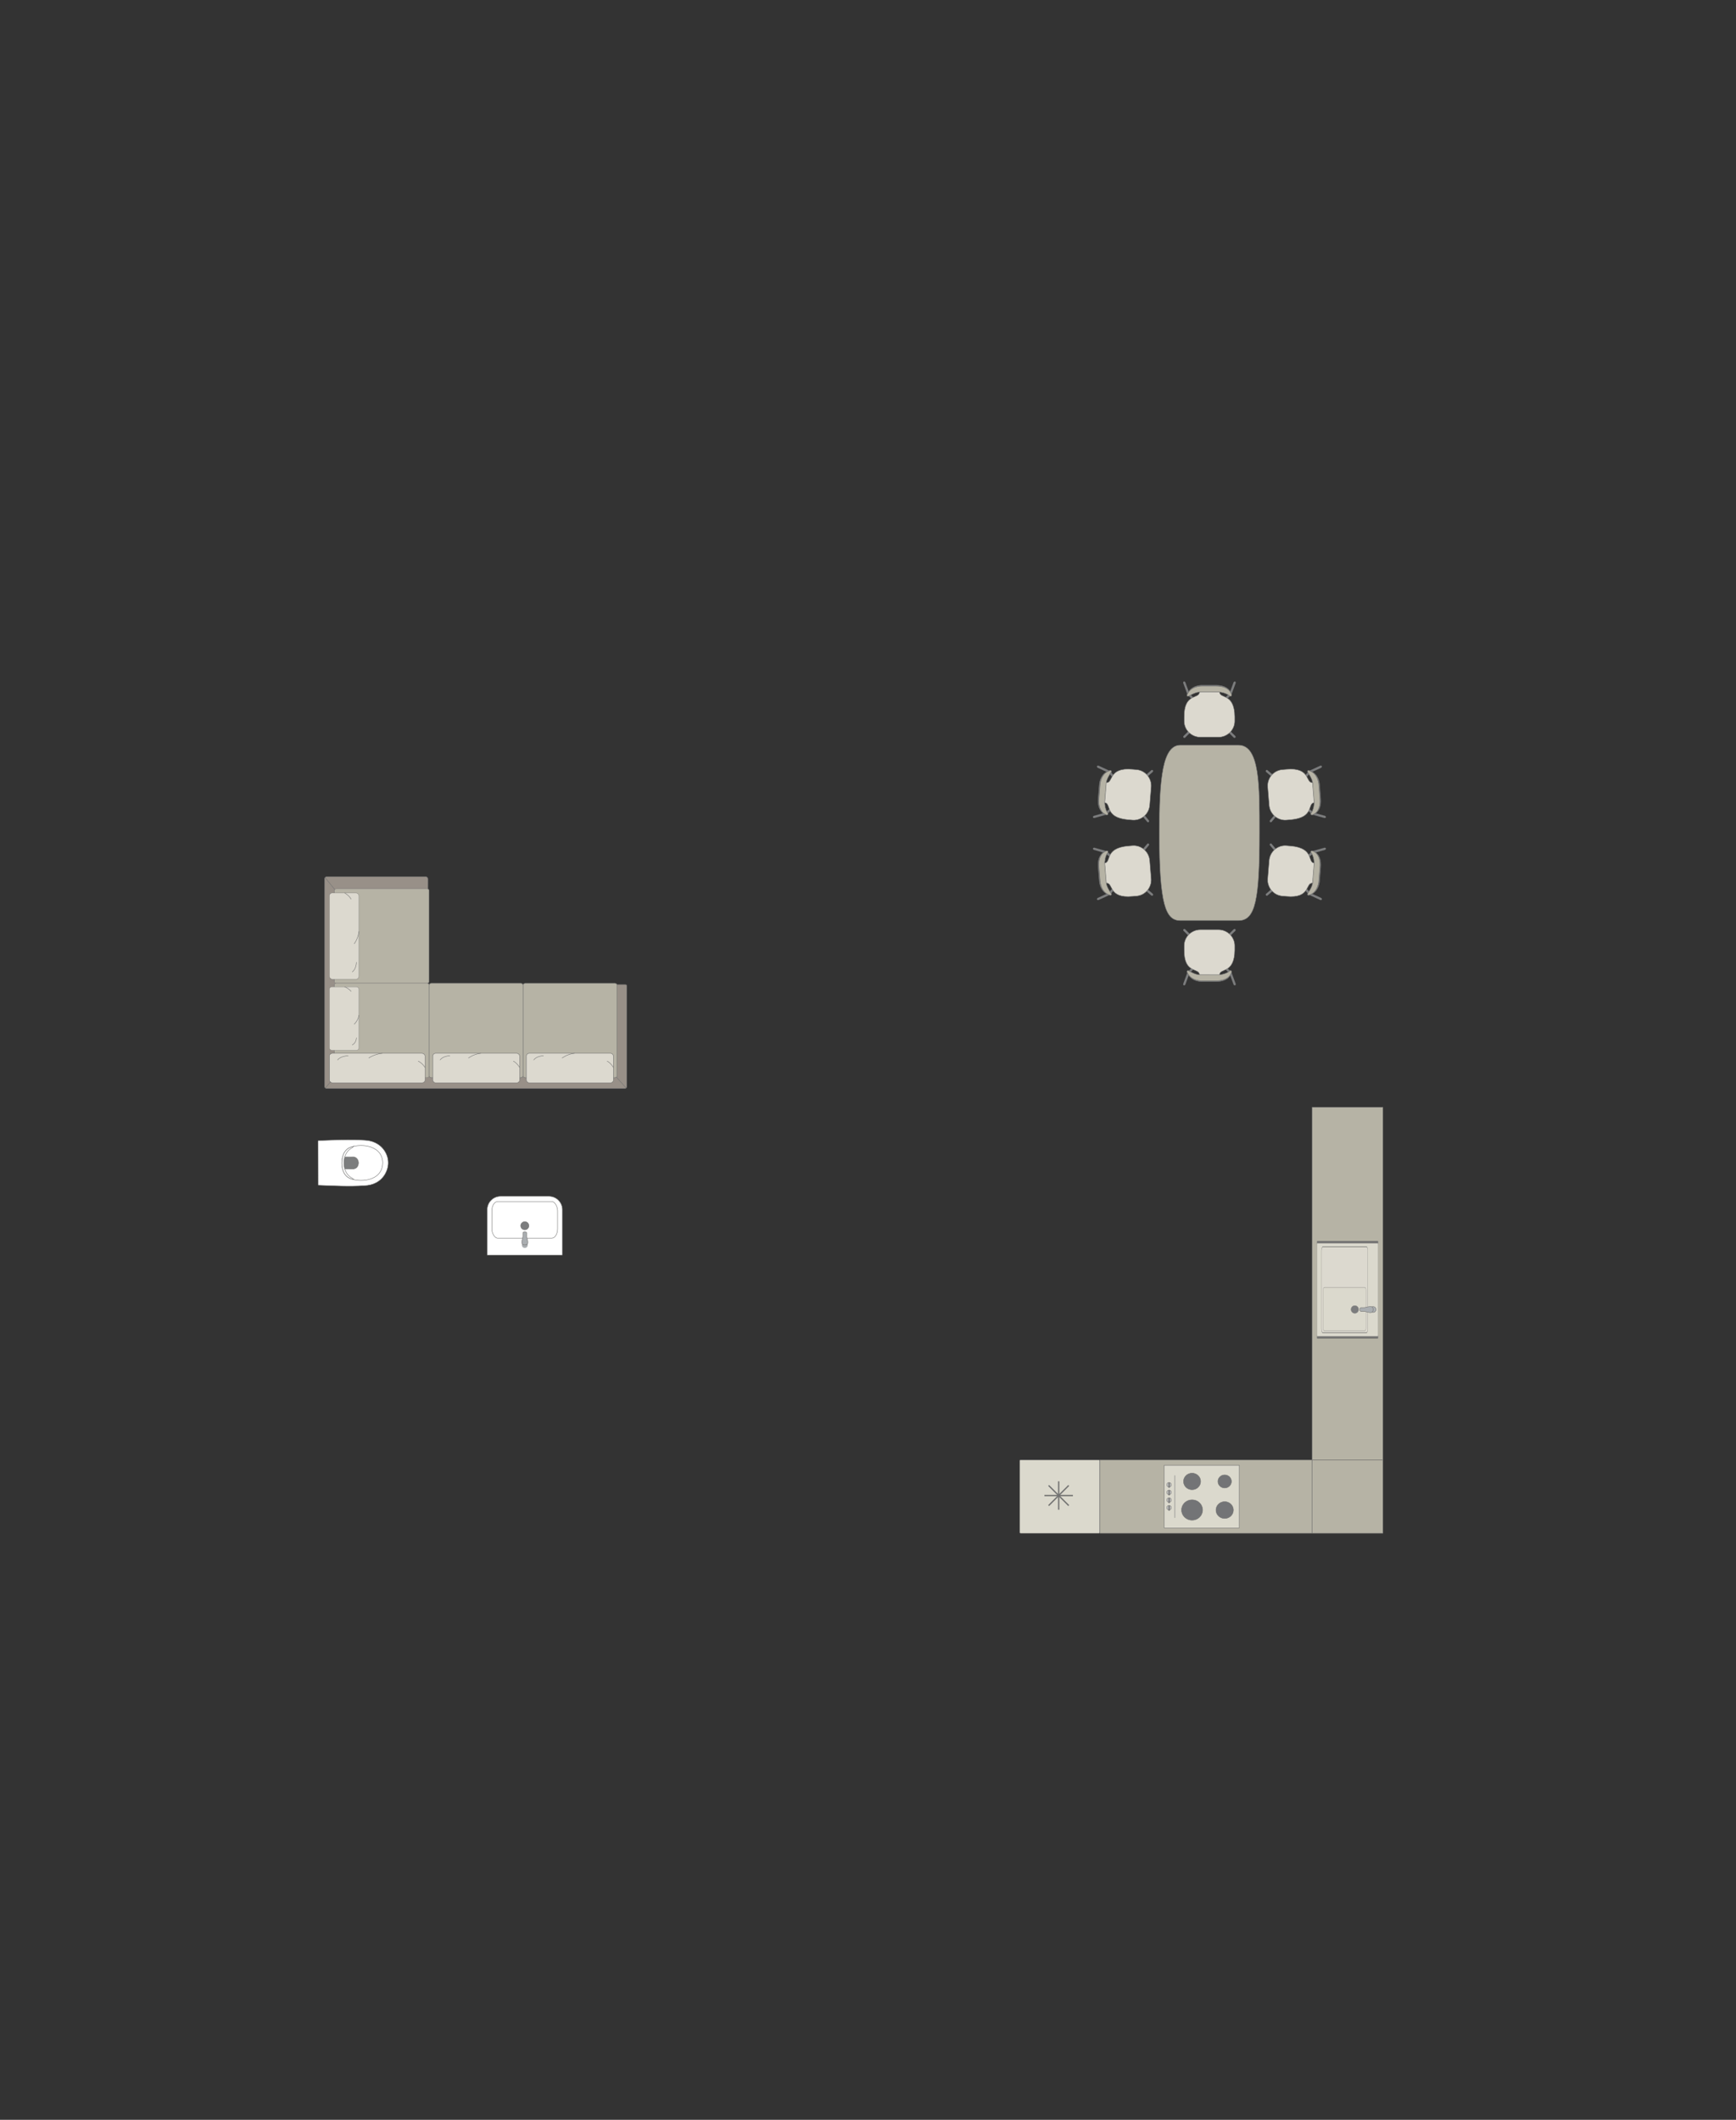 <?xml version="1.0" encoding="UTF-8"?>
<!DOCTYPE svg PUBLIC "-//W3C//DTD SVG 1.1//EN" "http://www.w3.org/Graphics/SVG/1.1/DTD/svg11.dtd">
<!-- Creator: CorelDRAW -->
<svg xmlns="http://www.w3.org/2000/svg" xml:space="preserve" width="138.503mm" height="169.125mm" version="1.1" style="shape-rendering:geometricPrecision; text-rendering:geometricPrecision; image-rendering:optimizeQuality; fill-rule:evenodd; clip-rule:evenodd"
viewBox="0 0 14046.31 17151.82"
 xmlns:xlink="http://www.w3.org/1999/xlink"
 xmlns:xodm="http://www.corel.com/coreldraw/odm/2003">
 <rect x="0" y="0" width="14046.31" height="17151.82" fill="#333333" stroke="none"/>
 <defs>
  <style type="text/css">
   <![CDATA[
    .str4 {stroke:#727271;stroke-width:10.73;stroke-miterlimit:22.926}
    .str2 {stroke:#727271;stroke-width:3.57;stroke-miterlimit:22.926}
    .str0 {stroke:#727271;stroke-width:3.57;stroke-linejoin:round;stroke-miterlimit:22.926}
    .str3 {stroke:#727271;stroke-width:3.57;stroke-linecap:round;stroke-miterlimit:22.926}
    .str1 {stroke:#727271;stroke-width:3.57;stroke-linecap:round;stroke-linejoin:round;stroke-miterlimit:22.926}
    .fil4 {fill:none}
    .fil2 {fill:#DCD9CF}
    .fil7 {fill:#C8C8C8}
    .fil0 {fill:#B6B3A5}
    .fil8 {fill:#AAAEB1}
    .fil3 {fill:#989088}
    .fil1 {fill:#7C7D7E}
    .fil6 {fill:#737476}
    .fil5 {fill:#DBD9CD}
    .fil9 {fill:white}
   ]]>
  </style>
 </defs>
 <g id="мебель">
  <g id="_2229216737936">
   <path class="fil0 str0" d="M9380.07 6741.06l0 0c0,-440.27 25.23,-712.13 170.31,-712.13l470.71 0c174.34,0 170.3,337.76 170.3,709.16l0 0c0,542.6 -33.06,710.66 -170.3,710.66l-470.71 0c-119.38,0 -170.31,-128.21 -170.31,-707.68z"/>
   <g>
    <g>
     <rect class="fil1 str1" transform="matrix(-0.091 0.109 0.107 0.093 9263.41 7176.6)" width="125.22" height="657.4" rx="62.61" ry="62.61"/>
     <rect class="fil1 str1" transform="matrix(-0.107 -0.093 0.091 -0.109 9241.74 6904.42)" width="125.22" height="657.4" rx="62.61" ry="62.61"/>
     <rect class="fil1 str1" transform="matrix(-0.091 0.109 0.107 0.093 8950.11 6884.83)" width="125.22" height="657.4" rx="62.61" ry="62.61"/>
     <rect class="fil1 str1" transform="matrix(-0.107 -0.093 0.091 -0.109 8978.6 7242.6)" width="125.22" height="657.4" rx="62.61" ry="62.61"/>
     <rect class="fil1 str1" transform="matrix(-0.037 0.138 0.171 0.048 8845.77 6856.54)" width="125.22" height="657.4" rx="62.61" ry="62.61"/>
     <rect class="fil1 str1" transform="matrix(-0.059 -0.13 0.161 -0.074 8879.96 7286.09)" width="125.22" height="657.4" rx="62.61" ry="62.61"/>
     <path class="fil2 str1" d="M8948.83 7145.43l-13.09 -162.16c60.93,-2.81 -4.51,-120.95 192.1,-138.06l35.22 -2.81c70.94,-5.65 133.67,48.53 139.38,120.38l11.66 146.54c5.73,71.85 -47.63,135.26 -118.57,140.91l-32.11 2.56c-201.02,18.91 -151.21,-114.1 -214.59,-107.36z"/>
     <path class="fil1 str1" d="M8990.2 7229.73c0,0 -39.02,-50.79 -41.73,-84.27 -2.71,-33.48 -13.11,-162.17 -13.11,-162.17 0,0 1.56,-54.35 27.9,-85.43 5.85,-10.08 -4.3,-15.25 -13.62,-11.76 0,0 -72.98,16.97 -64,129.77 8.99,112.8 8.69,109.19 8.69,109.19 0,0 1.19,89.65 79.42,115.93 25.75,8.05 16.46,-11.26 16.46,-11.26z"/>
     <path class="fil0 str1" d="M8990.33 7229.72c0,0 -36.41,-50.99 -39.11,-84.47 -2.71,-33.49 -13.1,-162.17 -13.1,-162.17 0,0 1.13,-54.32 25.3,-85.23 5.35,-10.05 -4.07,-15.27 -12.68,-11.85 0,0 -67.41,16.53 -58.44,129.33 8.99,112.8 8.69,109.18 8.69,109.18 0,0 1.63,89.62 74.17,116.34 23.86,8.2 15.15,-11.15 15.15,-11.15z"/>
    </g>
    <g>
     <rect class="fil1 str1" transform="matrix(-0.091 -0.109 0.107 -0.093 9263.41 6301.08)" width="125.22" height="657.4" rx="62.61" ry="62.61"/>
     <rect class="fil1 str1" transform="matrix(-0.107 0.093 0.091 0.109 9241.74 6573.26)" width="125.22" height="657.4" rx="62.61" ry="62.61"/>
     <rect class="fil1 str1" transform="matrix(-0.091 -0.109 0.107 -0.093 8950.11 6592.85)" width="125.22" height="657.4" rx="62.61" ry="62.61"/>
     <rect class="fil1 str1" transform="matrix(-0.107 0.093 0.091 0.109 8978.6 6235.08)" width="125.22" height="657.4" rx="62.61" ry="62.61"/>
     <rect class="fil1 str1" transform="matrix(-0.037 -0.138 0.171 -0.048 8845.77 6621.14)" width="125.22" height="657.4" rx="62.61" ry="62.61"/>
     <rect class="fil1 str1" transform="matrix(-0.059 0.13 0.161 0.074 8879.96 6191.6)" width="125.22" height="657.4" rx="62.61" ry="62.61"/>
     <path class="fil2 str1" d="M8948.83 6332.25l-13.09 162.16c60.93,2.81 -4.51,120.95 192.1,138.06l35.22 2.81c70.94,5.65 133.67,-48.53 139.38,-120.38l11.66 -146.54c5.73,-71.85 -47.63,-135.26 -118.57,-140.91l-32.11 -2.56c-201.02,-18.91 -151.21,114.1 -214.59,107.36z"/>
     <path class="fil1 str1" d="M8990.2 6247.95c0,0 -39.02,50.79 -41.73,84.27 -2.71,33.48 -13.11,162.17 -13.11,162.17 0,0 1.56,54.35 27.9,85.43 5.85,10.08 -4.3,15.25 -13.62,11.76 0,0 -72.98,-16.97 -64,-129.77 8.99,-112.8 8.69,-109.19 8.69,-109.19 0,0 1.19,-89.65 79.42,-115.93 25.75,-8.05 16.46,11.26 16.46,11.26z"/>
     <path class="fil0 str1" d="M8990.33 6247.96c0,0 -36.41,50.99 -39.11,84.47 -2.71,33.49 -13.1,162.17 -13.1,162.17 0,0 1.13,54.32 25.3,85.23 5.35,10.05 -4.07,15.27 -12.68,11.85 0,0 -67.41,-16.53 -58.44,-129.33 8.99,-112.8 8.69,-109.18 8.69,-109.18 0,0 1.63,-89.62 74.17,-116.34 23.86,-8.2 15.15,11.15 15.15,11.15z"/>
    </g>
   </g>
   <g>
    <g>
     <rect class="fil1 str1" transform="matrix(0.091 0.109 -0.107 0.093 10308.1 7176.6)" width="125.22" height="657.4" rx="62.61" ry="62.61"/>
     <rect class="fil1 str1" transform="matrix(0.107 -0.093 -0.091 -0.109 10329.7 6904.42)" width="125.22" height="657.4" rx="62.61" ry="62.61"/>
     <rect class="fil1 str1" transform="matrix(0.091 0.109 -0.107 0.093 10621.4 6884.83)" width="125.22" height="657.4" rx="62.61" ry="62.61"/>
     <rect class="fil1 str1" transform="matrix(0.107 -0.093 -0.091 -0.109 10592.9 7242.6)" width="125.22" height="657.4" rx="62.61" ry="62.61"/>
     <rect class="fil1 str1" transform="matrix(0.037 0.138 -0.171 0.048 10725.7 6856.54)" width="125.22" height="657.4" rx="62.61" ry="62.61"/>
     <rect class="fil1 str1" transform="matrix(0.059 -0.13 -0.161 -0.074 10691.5 7286.09)" width="125.22" height="657.4" rx="62.61" ry="62.61"/>
     <path class="fil2 str1" d="M10622.64 7145.43l13.09 -162.16c-60.93,-2.81 4.51,-120.95 -192.1,-138.06l-35.22 -2.81c-70.94,-5.65 -133.67,48.53 -139.38,120.38l-11.66 146.54c-5.73,71.85 47.63,135.26 118.57,140.91l32.11 2.56c201.02,18.91 151.21,-114.1 214.59,-107.36z"/>
     <path class="fil1 str1" d="M10581.27 7229.73c0,0 39.02,-50.79 41.73,-84.27 2.71,-33.48 13.11,-162.17 13.11,-162.17 0,0 -1.56,-54.35 -27.9,-85.43 -5.85,-10.08 4.3,-15.25 13.62,-11.76 0,0 72.98,16.97 64,129.77 -8.99,112.8 -8.69,109.19 -8.69,109.19 0,0 -1.19,89.65 -79.42,115.93 -25.75,8.05 -16.46,-11.26 -16.46,-11.26z"/>
     <path class="fil0 str1" d="M10581.14 7229.72c0,0 36.41,-50.99 39.11,-84.47 2.71,-33.49 13.1,-162.17 13.1,-162.17 0,0 -1.13,-54.32 -25.3,-85.23 -5.35,-10.05 4.07,-15.27 12.68,-11.85 0,0 67.41,16.53 58.44,129.33 -8.99,112.8 -8.69,109.18 -8.69,109.18 0,0 -1.63,89.62 -74.17,116.34 -23.86,8.2 -15.15,-11.15 -15.15,-11.15z"/>
    </g>
    <g>
     <rect class="fil1 str1" transform="matrix(0.091 -0.109 -0.107 -0.093 10308.1 6301.08)" width="125.22" height="657.4" rx="62.61" ry="62.61"/>
     <rect class="fil1 str1" transform="matrix(0.107 0.093 -0.091 0.109 10329.7 6573.26)" width="125.22" height="657.4" rx="62.61" ry="62.61"/>
     <rect class="fil1 str1" transform="matrix(0.091 -0.109 -0.107 -0.093 10621.4 6592.85)" width="125.22" height="657.4" rx="62.61" ry="62.61"/>
     <rect class="fil1 str1" transform="matrix(0.107 0.093 -0.091 0.109 10592.9 6235.08)" width="125.22" height="657.4" rx="62.61" ry="62.61"/>
     <rect class="fil1 str1" transform="matrix(0.037 -0.138 -0.171 -0.048 10725.7 6621.14)" width="125.22" height="657.4" rx="62.61" ry="62.61"/>
     <rect class="fil1 str1" transform="matrix(0.059 0.13 -0.161 0.074 10691.5 6191.6)" width="125.22" height="657.4" rx="62.61" ry="62.61"/>
     <path class="fil2 str1" d="M10622.64 6332.25l13.09 162.16c-60.93,2.81 4.51,120.95 -192.1,138.06l-35.22 2.81c-70.94,5.65 -133.67,-48.53 -139.38,-120.38l-11.66 -146.54c-5.73,-71.85 47.63,-135.26 118.57,-140.91l32.11 -2.56c201.02,-18.91 151.21,114.1 214.59,107.36z"/>
     <path class="fil1 str1" d="M10581.27 6247.95c0,0 39.02,50.79 41.73,84.27 2.71,33.48 13.11,162.17 13.11,162.17 0,0 -1.56,54.35 -27.9,85.43 -5.85,10.08 4.3,15.25 13.62,11.76 0,0 72.98,-16.97 64,-129.77 -8.99,-112.8 -8.69,-109.19 -8.69,-109.19 0,0 -1.19,-89.65 -79.42,-115.93 -25.75,-8.05 -16.46,11.26 -16.46,11.26z"/>
     <path class="fil0 str1" d="M10581.14 6247.96c0,0 36.41,50.99 39.11,84.47 2.71,33.49 13.1,162.17 13.1,162.17 0,0 -1.13,54.32 -25.3,85.23 -5.35,10.05 4.07,15.27 12.68,11.85 0,0 67.41,-16.53 58.44,-129.33 -8.99,-112.8 -8.69,-109.18 -8.69,-109.18 0,0 -1.63,-89.62 -74.17,-116.34 -23.86,-8.2 -15.15,11.15 -15.15,11.15z"/>
    </g>
   </g>
  </g>
  <g id="_2229216798416">
   <rect class="fil1 str1" transform="matrix(-0.101 -0.1 -0.101 0.1 9649.19 5908.41)" width="125.22" height="657.4" rx="62.61" ry="62.61"/>
   <rect class="fil1 str1" transform="matrix(0.101 -0.1 0.101 0.1 9922.23 5908.41)" width="125.22" height="657.4" rx="62.61" ry="62.61"/>
   <rect class="fil1 str1" transform="matrix(-0.101 -0.1 -0.101 0.1 9964.91 5619.26)" width="125.22" height="657.4" rx="62.61" ry="62.61"/>
   <rect class="fil1 str1" transform="matrix(0.101 -0.1 0.101 0.1 9606.01 5619.26)" width="125.22" height="657.4" rx="62.61" ry="62.61"/>
   <rect class="fil1 str1" transform="matrix(-0.134 -0.048 -0.061 0.166 10001.4 5517.49)" width="125.22" height="657.4" rx="62.61" ry="62.61"/>
   <rect class="fil1 str1" transform="matrix(0.134 -0.048 0.061 0.166 9570.48 5517.49)" width="125.22" height="657.4" rx="62.61" ry="62.61"/>
   <path class="fil2 str1" d="M9705.22 5597.29l162.7 -0.17c-2.05,60.96 120.92,5.09 122.37,202.44l0 35.33c0,71.17 -58.97,129.4 -131.05,129.4l-147.01 0c-72.09,0 -131.06,-58.22 -131.06,-129.4l0 -32.2c-2.9,-201.9 125.75,-141.69 124.05,-205.41z"/>
   <path class="fil1 str1" d="M9617.91 5631.85c0,0 53.72,-34.87 87.31,-34.92 33.59,-0.04 162.7,-0.19 162.7,-0.19 0,0 54.05,5.87 82.95,34.59 9.59,6.62 15.56,-3.08 12.82,-12.66 0,0 -11.13,-74.09 -124.28,-74.09 -113.17,0 -109.54,0 -109.54,0 0,0 -89.47,-5.93 -121.87,69.97 -10.07,25.03 9.92,17.3 9.92,17.3z"/>
   <path class="fil0 str1" d="M9617.91 5631.98c0,0 53.72,-32.24 87.31,-32.28 33.59,-0.04 162.7,-0.18 162.7,-0.18 0,0 54.05,5.43 82.95,31.99 9.59,6.13 15.56,-2.85 12.82,-11.7 0,0 -11.13,-68.52 -124.28,-68.52 -113.17,0 -109.54,0 -109.54,0 0,0 -89.47,-5.49 -121.87,64.7 -10.07,23.14 9.92,15.99 9.92,15.99z"/>
  </g>
  <g id="_2229216801200">
   <path class="fil3 str2" d="M2625.89 7111.38l0 1678.8c0,9.69 8.01,17.6 17.6,17.6l2410.59 0c10.61,0 17.6,-6.95 17.6,-17.6l0 -814.05c-0.3,-6.14 -6.05,-9.35 -10.96,-9.41l-1600.55 0.13 2.03 -855.47c0.01,-9.61 -7.91,-17.6 -17.6,-17.6l-801.1 0c-9.69,0 -17.6,7.91 -17.6,17.6z"/>
   <rect class="fil0 str2" transform="matrix(1.32535E-14 0.5 0.818 -2.16598E-14 2705.59 7191.57)" width="1526.93" height="936.74" rx="21.04" ry="21.04"/>
   <line class="fil4 str2" x1="2629.93" y1="7100.43" x2="2709.93" y2= "7198.7" />
   <line class="fil4 str2" x1="2632.11" y1="8803.54" x2="2709.96" y2= "8712.7" />
   <g>
    <rect class="fil2 str3" transform="matrix(1.82507E-14 0.689 0.63 -1.66741E-14 2665.19 7225.07)" width="1012.82" height="379.68" rx="35.09" ry="35.09"/>
    <path class="fil4 str3" d="M2866.26 7635.54c0,0 30.03,-36.16 37.97,-98.28"/>
    <path class="fil4 str3" d="M2789.37 7225.07c0,0 37.17,21.54 51.07,49.93"/>
    <path class="fil4 str3" d="M2883.96 7786.17c0,0 -0.6,54.12 -33.54,77.2"/>
   </g>
   <path class="fil0 str2" d="M3471.69 7972.83l0 729.75c0,9.4 7.68,17.08 17.08,17.08l726.45 0c9.4,0 17.08,-7.68 17.08,-17.08l0 -729.96c0,-9.4 -7.68,-17.08 -17.08,-17.08l-726.24 0c-9.51,0 -17.28,7.77 -17.28,17.28z"/>
   <line class="fil4 str2" x1="4987.88" y1="8715.56" x2="5066.3" y2= "8803.51" />
   <path class="fil0 str2" d="M4232.3 7972.62l0 729.97c0,9.4 7.68,17.08 17.08,17.08l726.45 0c9.4,0 17.08,-7.68 17.08,-17.08l0 -729.96c0,-9.4 -7.68,-17.08 -17.08,-17.08l-726.46 0c-9.39,0 -17.07,7.68 -17.07,17.07z"/>
   <g>
    <rect class="fil2 str3" x="4258.73" y="8522.38" width="704.68" height="239.04" rx="24.41" ry="22.09"/>
    <path class="fil4 str3" d="M4548.97 8560.35c0,0 36.52,-30.03 99.23,-37.97"/>
    <path class="fil4 str3" d="M4963.41 8637.24c0,0 -21.75,-37.17 -50.4,-51.07"/>
    <path class="fil4 str3" d="M4396.89 8542.65c0,0 -54.63,0.6 -77.94,33.54"/>
   </g>
   <rect class="fil0 str2" transform="matrix(1.32535E-14 0.5 0.818 -2.16598E-14 2705.59 7955.68)" width="1526.93" height="936.74" rx="21.04" ry="21.04"/>
   <g>
    <rect class="fil2 str3" x="3501.44" y="8522.38" width="703.15" height="239.04" rx="24.36" ry="22.09"/>
    <path class="fil4 str3" d="M3791.06 8560.35c0,0 36.44,-30.03 99.01,-37.97"/>
    <path class="fil4 str3" d="M4204.59 8637.24c0,0 -21.7,-37.17 -50.29,-51.07"/>
    <path class="fil4 str3" d="M3639.3 8542.65c0,0 -54.51,0.6 -77.77,33.54"/>
   </g>
   <g>
    <rect class="fil2 str3" x="2665.2" y="8522.38" width="774.51" height="239.04" rx="26.83" ry="22.09"/>
    <path class="fil4 str3" d="M2984.21 8560.35c0,0 40.13,-30.03 109.06,-37.97"/>
    <path class="fil4 str3" d="M3439.71 8637.24c0,0 -23.91,-37.17 -55.4,-51.07"/>
    <path class="fil4 str3" d="M2817.05 8542.65c0,0 -60.04,0.6 -85.66,33.54"/>
   </g>
   <g>
    <rect class="fil2 str3" transform="matrix(1.34293E-14 0.507 0.63 -1.66741E-14 2665.19 7984.75)" width="1012.82" height="379.68" rx="35.09" ry="35.09"/>
    <path class="fil4 str3" d="M2866.26 8286.79c0,0 30.03,-26.61 37.97,-72.32"/>
    <path class="fil4 str3" d="M2789.37 7984.76c0,0 37.17,15.85 51.07,36.73"/>
    <path class="fil4 str3" d="M2883.96 8397.63c0,0 -0.6,39.82 -33.54,56.8"/>
   </g>
  </g>
  <g id="_2229214290416">
   <rect class="fil5 str2" x="8250.16" y="11812.47" width="649.06" height="593.68" rx="8.12" ry="8.4"/>
   <line class="fil4 str4" x1="8565.96" y1="11985.44" x2="8565.96" y2= "12215.76" />
   <line class="fil4 str4" x1="8681.13" y1="12100.61" x2="8450.81" y2= "12100.61" />
   <line class="fil4 str4" x1="8484.53" y1="12019.16" x2="8647.39" y2= "12182.02" />
   <line class="fil4 str4" x1="8647.4" y1="12019.16" x2="8484.54" y2= "12182.02" />
  </g>
  <polygon class="fil0 str0" points="8899.21,11812.44 10616.22,11812.44 10616.22,12406.13 8899.21,12406.13 "/>
  <polygon class="fil0 str0" points="10616.22,11812.44 11189.78,11812.44 11189.78,12406.13 10616.22,12406.13 "/>
  <polygon class="fil0 str0" points="10616.22,8959.64 11189.78,8959.64 11189.78,11812.44 10616.22,11812.44 "/>
  <g id="_2265383684192">
   <rect class="fil5 str0" x="9419.18" y="11855.75" width="608.49" height="507.08"/>
   <ellipse class="fil6 str0" cx="9909.14" cy="12218.2" rx="70.39" ry="68.05"/>
   <ellipse class="fil6 str0" cx="9909.14" cy="11986.59" rx="54.67" ry="52.85"/>
   <ellipse class="fil6 str0" cx="9645.35" cy="11986.59" rx="69.18" ry="66.88"/>
   <ellipse class="fil6 str0" cx="9645.35" cy="12217.62" rx="85.15" ry="82.31"/>
   <ellipse class="fil7 str0" cx="9459.21" cy="12013.6" rx="18.38" ry="17.77"/>
   <path class="fil6 str2" d="M9462.51 12035.51l-6.61 0c-0.09,0 -0.16,-0.07 -0.16,-0.16l0 -36.4c0,-1.71 1.4,-3.11 3.11,-3.11l0.82 0c1.65,0 3,1.35 3,3l0 36.51c0,0.09 -0.07,0.16 -0.16,0.16z"/>
   <ellipse class="fil7 str0" cx="9459.21" cy="12075.25" rx="18.38" ry="17.77"/>
   <path class="fil6 str2" d="M9462.51 12097.16l-6.61 0c-0.09,0 -0.16,-0.07 -0.16,-0.16l0 -36.4c0,-1.71 1.4,-3.11 3.11,-3.11l0.82 0c1.65,0 3,1.35 3,3l0 36.51c0,0.09 -0.07,0.16 -0.16,0.16z"/>
   <ellipse class="fil7 str0" cx="9459.21" cy="12137.41" rx="18.38" ry="17.77"/>
   <path class="fil6 str2" d="M9462.51 12159.32l-6.61 0c-0.09,0 -0.16,-0.07 -0.16,-0.16l0 -36.4c0,-1.71 1.4,-3.11 3.11,-3.11l0.82 0c1.65,0 3,1.35 3,3l0 36.51c0,0.09 -0.07,0.16 -0.16,0.16z"/>
   <ellipse class="fil7 str0" cx="9459.21" cy="12199.15" rx="18.38" ry="17.77"/>
   <path class="fil6 str2" d="M9462.51 12221.06l-6.61 0c-0.09,0 -0.16,-0.07 -0.16,-0.16l0 -36.4c0,-1.71 1.4,-3.11 3.11,-3.11l0.82 0c1.65,0 3,1.35 3,3l0 36.51c0,0.09 -0.07,0.16 -0.16,0.16z"/>
   <line class="fil4 str1" x1="9505.99" y1="12279.93" x2="9505.99" y2= "11938.65" />
  </g>
  <g id="_2229215667952">
   <rect class="fil5 str0" transform="matrix(-6.95076E-13 5.223 -0.404 -5.38327E-14 11151.5 10050.3)" width="147.58" height="1228.55" rx="5.52" ry="5.52"/>
   <rect class="fil2 str0" transform="matrix(-1.80596E-13 1.357 -0.404 -5.38327E-14 11067.3 10088.5)" width="512.07" height="929.04" rx="25.24" ry="25.24"/>
   <rect class="fil5 str0" transform="matrix(-9.10356E-14 0.684 -0.372 -4.94513E-14 11052 10417.1)" width="512.07" height="929.04" rx="25.24" ry="25.24"/>
   <circle class="fil1 str2" transform="matrix(-4.71472E-14 0.354 -0.349 -4.64674E-14 11109.7 10595.6)" r="47.51"/>
   <circle class="fil1 str2" transform="matrix(-8.64381E-14 0.649 -0.64 -8.51917E-14 10962.2 10595)" r="47.51"/>
   <g>
    <ellipse class="fil8 str2" cx="11109.74" cy="10595.57" rx="23.45" ry="23.41"/>
    <path class="fil8 str2" d="M11039.01 10580.26l-26.21 0c-5.25,0 -9.54,5.64 -9.54,12.53l0 5.44c0,6.9 4.29,12.53 9.54,12.53l26.32 0c16.86,0 70.45,28.34 70.45,-12.53l0 -5.44c0,-38.61 -53.6,-12.53 -70.56,-12.53z"/>
   </g>
  </g>
  <g id="_2229215675632">
   <rect class="fil1 str1" transform="matrix(-0.101 0.1 -0.101 -0.1 9649.19 7578.57)" width="125.22" height="657.4" rx="62.61" ry="62.61"/>
   <rect class="fil1 str1" transform="matrix(0.101 0.1 0.101 -0.1 9922.23 7578.57)" width="125.22" height="657.4" rx="62.61" ry="62.61"/>
   <rect class="fil1 str1" transform="matrix(-0.101 0.1 -0.101 -0.1 9964.91 7867.72)" width="125.22" height="657.4" rx="62.61" ry="62.61"/>
   <rect class="fil1 str1" transform="matrix(0.101 0.1 0.101 -0.1 9606.01 7867.72)" width="125.22" height="657.4" rx="62.61" ry="62.61"/>
   <rect class="fil1 str1" transform="matrix(-0.134 0.048 -0.061 -0.166 10001.4 7969.49)" width="125.22" height="657.4" rx="62.61" ry="62.61"/>
   <rect class="fil1 str1" transform="matrix(0.134 0.048 0.061 -0.166 9570.48 7969.49)" width="125.22" height="657.4" rx="62.61" ry="62.61"/>
   <path class="fil2 str1" d="M9705.22 7889.69l162.7 0.17c-2.05,-60.96 120.92,-5.09 122.37,-202.44l0 -35.33c0,-71.17 -58.97,-129.4 -131.05,-129.4l-147.01 0c-72.09,0 -131.06,58.22 -131.06,129.4l0 32.2c-2.9,201.9 125.75,141.69 124.05,205.41z"/>
   <path class="fil1 str1" d="M9617.91 7855.13c0,0 53.72,34.87 87.31,34.92 33.59,0.04 162.7,0.19 162.7,0.19 0,0 54.05,-5.87 82.95,-34.59 9.59,-6.62 15.56,3.08 12.82,12.66 0,0 -11.13,74.09 -124.28,74.09 -113.17,0 -109.54,0 -109.54,0 0,0 -89.47,5.93 -121.87,-69.97 -10.07,-25.03 9.92,-17.3 9.92,-17.3z"/>
   <path class="fil0 str1" d="M9617.91 7855c0,0 53.72,32.24 87.31,32.28 33.59,0.04 162.7,0.18 162.7,0.18 0,0 54.05,-5.43 82.95,-31.99 9.59,-6.13 15.56,2.85 12.82,11.7 0,0 -11.13,68.52 -124.28,68.52 -113.17,0 -109.54,0 -109.54,0 0,0 -89.47,5.49 -121.87,-64.7 -10.07,-23.14 9.92,-15.99 9.92,-15.99z"/>
  </g>
  <g id="_2229215623696">
   <path class="fil9 str2" d="M2573.81 9587.44l-0.62 -353.79c0,-3.05 2.21,-4.88 4.85,-4.98 127.7,-4.61 251.87,-10.47 368.41,-3.31 135.86,4.85 190.84,104.33 194.14,171.43 6.25,68.05 -41.38,191.95 -194.14,196.54 -121.69,8.47 -245.61,1.17 -368.41,-3.3 -1.64,-0.15 -4.2,-0.25 -4.23,-2.61z"/>
   <path class="fil9 str2" d="M2821.96 9529.64c-75.07,-40.56 -75.07,-197.34 0,-240.57 75.32,-38.14 267.09,-34.01 274.82,115.47 0,161.28 -201.22,165.73 -274.82,125.1z"/>
   <path class="fil1 str2" d="M2782.71 9409.36l0 -39.46c0.02,-5.54 4.57,-8.66 8.92,-8.68 23.3,-0.12 46.59,-0.24 69.89,-0.37 53.44,7.57 50.41,92.16 -0.44,97.05 -23.14,-0.13 -46.3,-0.27 -69.44,-0.41 -4.22,0.15 -8.79,-2.07 -8.91,-5.99l-0.02 -42.15z"/>
   <path class="fil9 str2" d="M2849.58 9532.14l13.2 12.42c-51.94,-10.48 -94.51,-43.04 -97.13,-134.98 4.65,-84.13 35.45,-122.08 95.96,-134.22l-13.68 12.34c-43.31,20.38 -66,71.72 -65.23,121.66 -0.84,47.24 19.73,100.8 66.87,122.78z"/>
  </g>
  <g id="_2229215630560">
   <path class="fil9 str2" d="M4441.78 9679.39l-391.61 0c-59.48,0 -108.13,48.65 -108.13,108.13l0 365.05c0,1.92 1.55,3.47 3.47,3.47l601.55 0c1.92,0 3.47,-1.55 3.47,-3.47l0 -364.44c0,-59.81 -48.93,-108.75 -108.75,-108.75z"/>
   <rect class="fil9 str2" x="3979.81" y="9721.81" width="531.64" height="296.8" rx="47.4" ry="76.03"/>
   <ellipse class="fil1 str2" cx="4246.28" cy="9917.72" rx="33.04" ry="32.88"/>
   <g>
    <circle class="fil8 str2" transform="matrix(1.80599E-15 -0.08 0.08 2.48551E-15 4246.33 10073.3)" r="292.93"/>
    <path class="fil8 str2" d="M4231.03 10002.54l0 -26.21c0,-5.25 5.64,-9.54 12.53,-9.54l5.44 0c6.9,0 12.53,4.29 12.53,9.54l0 26.32c0,16.86 28.34,70.45 -12.53,70.45l-5.44 0c-38.61,0 -12.53,-53.6 -12.53,-70.56z"/>
   </g>
  </g>
 </g>
 <g id="контур">
  <polygon class="fil4" points="-0,0 14046.31,0 14046.31,17151.82 -0,17151.82 "/>
 </g>
</svg>
